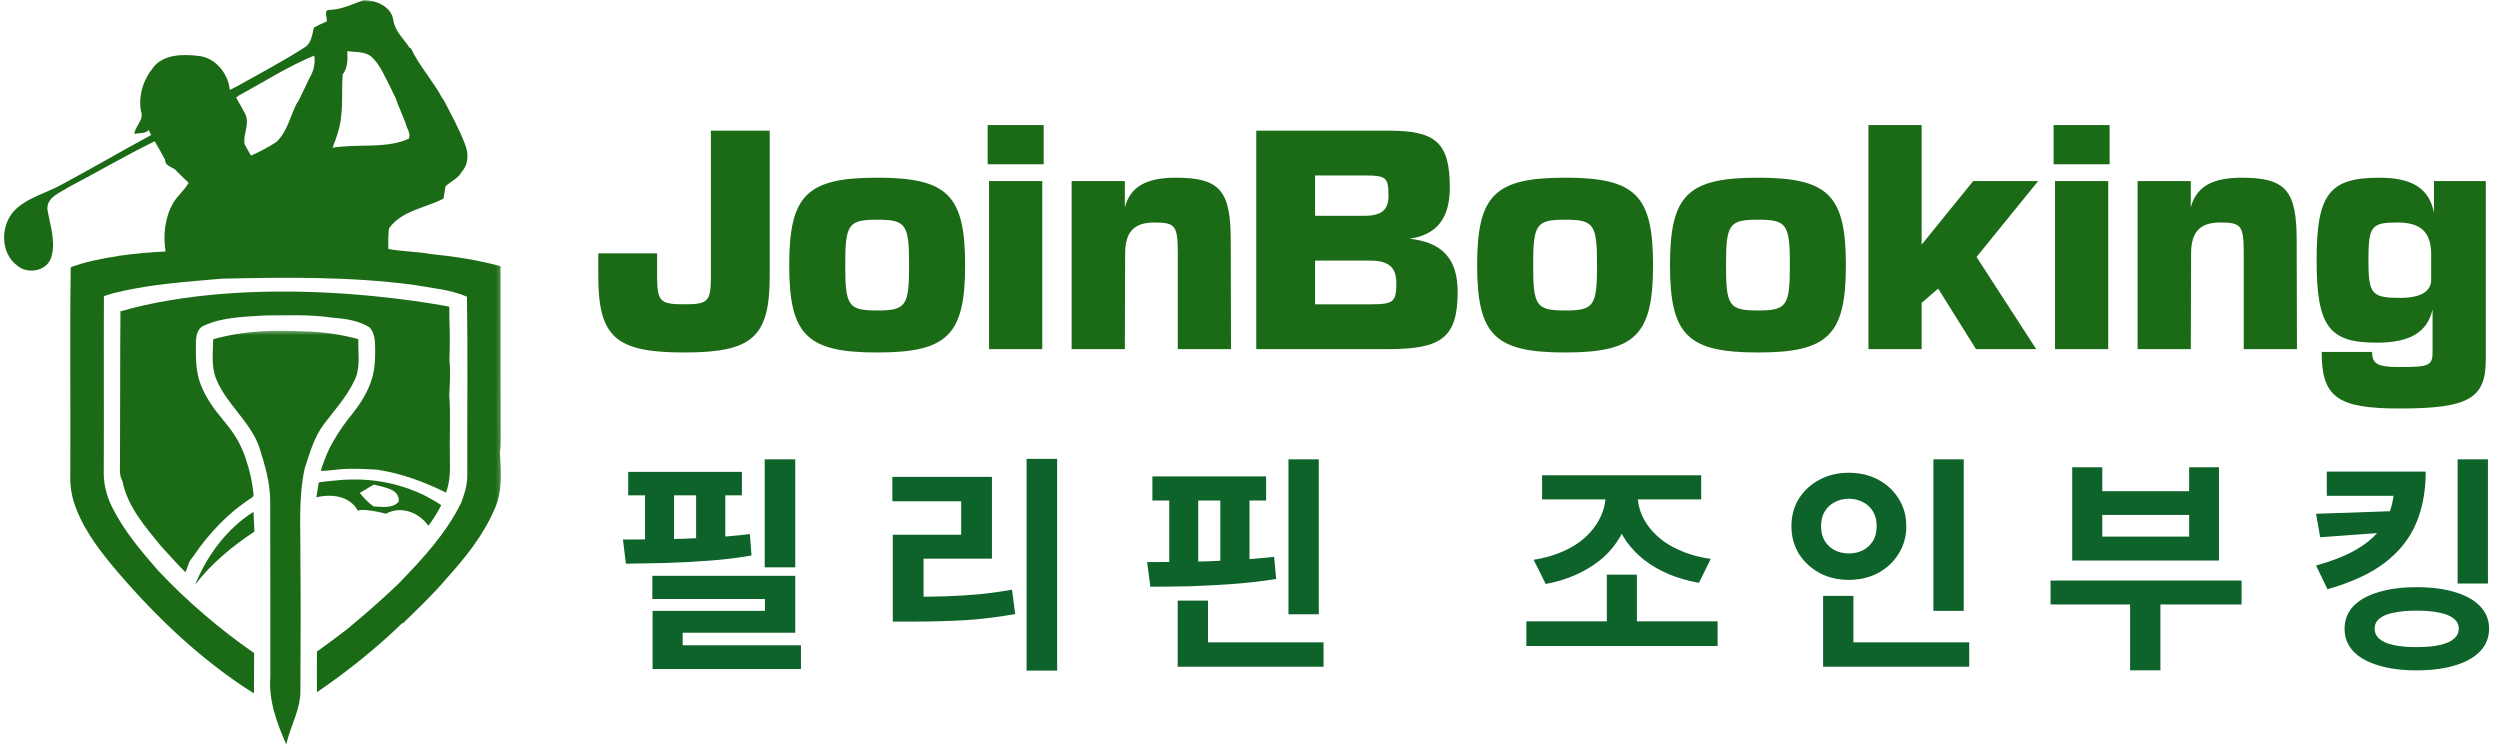 <?xml version="1.0" encoding="UTF-8"?>
<svg xmlns="http://www.w3.org/2000/svg" width="623" height="186" viewBox="0 0 623 186" fill="none">
  <g clip-path="url(#clip0_1_2)">
    <path d="M30.495 119.828C31.719 126.208 36.208 131.292 40.177 136.151C42.182 138.302 44.109 140.526 46.188 142.604C46.521 141.901 46.781 141.193 47.005 140.49C47.188 139.786 47.932 139.005 48.339 138.411C48.823 137.708 49.302 137 49.823 136.297C50.859 134.927 51.938 133.589 53.089 132.328C55.385 129.771 57.911 127.432 60.693 125.427C61.172 125.057 61.693 124.724 62.214 124.354C62.807 123.943 63.25 123.87 63.177 123.13C63.026 121.682 62.807 120.271 62.51 118.865C61.844 115.859 60.875 112.745 59.391 110C57.911 107.292 55.833 104.99 53.943 102.578C52.234 100.391 50.453 97.422 49.635 94.713C48.745 91.745 48.786 88.63 48.823 85.552C48.823 83.995 49.083 81.953 50.677 81.213C55.464 78.984 60.875 78.948 66.031 78.615C71.562 78.615 77.125 78.318 82.578 79.135C85.844 79.396 89.292 79.802 92.109 81.583C93.26 82.88 93.484 84.698 93.484 86.37C93.521 88.297 93.484 90.302 93.188 92.229C92.521 96.271 90.365 99.906 87.844 103.063C86.141 105.177 84.505 107.401 83.172 109.776C82.463 110.964 81.833 112.224 81.318 113.484C81.057 114.115 80.797 114.781 80.573 115.453C80.391 116.005 79.979 116.823 80.016 117.38C82.354 117.266 84.656 116.859 86.99 116.823C89.328 116.786 91.703 116.896 94.042 117.047C100.01 117.974 105.724 120.052 111.141 122.76C112.214 119.974 112.177 116.974 112.104 114.005C111.995 108.813 112.328 103.578 111.958 98.422C112.104 95.531 112.292 92.599 111.995 89.708C112.104 86.443 112.141 83.177 111.995 79.917C111.995 78.729 111.958 77.578 111.958 76.427C111.958 76.427 111.844 76.391 111.62 76.354C111.437 76.318 111.141 76.24 110.771 76.203C110.656 76.167 110.51 76.167 110.359 76.13C110.177 76.094 109.99 76.057 109.766 76.021C106.802 75.5 100.974 74.573 93.448 73.828C92.594 73.755 91.703 73.646 90.776 73.573C87.995 73.312 85.026 73.125 81.87 72.943C81.833 72.943 81.797 72.943 81.76 72.943C73.526 72.531 64.292 72.495 54.828 73.276C46.521 73.979 38.062 75.276 30.016 77.578C29.901 90.005 29.979 102.396 29.901 114.818C29.943 116.453 29.604 118.307 30.495 119.828Z" fill="#1B6B16"></path>
    <mask id="mask0_1_2" style="mask-type:luminance" maskUnits="userSpaceOnUse" x="52" y="82" width="39" height="104">
      <path d="M52 82.385H90.667V186H52V82.385Z" fill="white"></path>
    </mask>
    <g mask="url(#mask0_1_2)">
      <path d="M80.76 105.656C83.391 102.172 86.359 98.943 88.25 94.974C89.958 91.745 89.182 88 89.292 84.516C84.917 83.292 80.349 82.698 75.828 82.583C68.224 82.177 60.469 82.438 53.125 84.552C53.089 87.854 52.568 91.339 53.901 94.495C56.427 100.688 62.141 104.844 64.51 111.146C65.958 115.672 67.37 120.313 67.333 125.094C67.333 139.635 67.406 154.177 67.37 168.719C66.885 174.578 69.037 180.255 71.339 185.521C72.339 180.922 74.974 176.729 74.859 171.943C74.901 161.078 74.974 150.208 74.859 139.339C74.938 131.807 74.307 124.167 75.938 116.714C77.198 112.927 78.276 108.885 80.76 105.656Z" fill="#1B6B16"></path>
    </g>
    <mask id="mask1_1_2" style="mask-type:luminance" maskUnits="userSpaceOnUse" x="0" y="0" width="125" height="174">
      <path d="M0 0H124.818V173.052H0V0Z" fill="white"></path>
    </mask>
    <g mask="url(#mask1_1_2)">
      <path d="M124.568 112.667C124.938 111.036 124.755 109.328 124.792 107.661C124.755 93.901 124.792 80.099 124.755 66.338C119.042 64.781 113.182 63.891 107.318 63.297C103.833 62.667 100.271 62.703 96.787 62.036C96.708 60.328 96.745 58.62 96.932 56.917C100.083 52.464 105.948 51.87 110.51 49.495C110.693 48.458 110.844 47.458 111.026 46.417C112.365 45.193 114.292 44.38 115.109 42.745C116.854 40.818 116.776 38 115.813 35.771C114.328 31.917 112.328 28.281 110.396 24.604H110.286C107.984 20.193 104.5 16.521 102.385 11.995L102.161 12.031C100.677 9.729 98.417 7.839 98.01 4.984C97.49 1.573 93.703 0.052 90.625 0.01C87.807 1.052 85.062 2.422 82.021 2.464C80.609 2.5 81.578 4.464 81.427 5.354C80.349 5.802 79.276 6.281 78.276 6.839H78.24C77.755 8.62 77.646 10.88 75.787 11.885C70.375 15.37 64.625 18.375 59.021 21.526C58.578 21.75 57.724 22.198 57.281 22.417C56.833 18.266 53.719 14.37 49.417 13.922C45.557 13.479 40.625 13.479 38.099 16.927C35.688 19.896 34.427 23.901 35.135 27.688C35.948 29.875 33.688 31.359 33.464 33.396C34.615 33.062 36.208 33.396 37.062 32.396C37.208 32.729 37.505 33.359 37.656 33.656C30.052 37.776 22.557 42.151 14.917 46.234C11.318 48.161 7.167 49.198 4.083 51.984C0.042 55.62 -0.182 63.109 4.495 66.338C7.167 68.453 11.984 67.448 12.839 63.891C13.917 59.958 12.432 55.953 11.802 52.094C11.688 49.089 14.99 48.052 17.031 46.677C24.229 42.896 31.24 38.776 38.547 35.214C39.438 36.734 40.328 38.255 41.141 39.818C41.068 41.188 42.625 41.557 43.552 42.188C44.26 42.896 44.964 43.599 45.703 44.302C46.042 44.599 46.672 45.229 47.005 45.562C45.964 47.422 44.224 48.755 43.146 50.609C41.068 54.208 40.625 58.583 41.255 62.667C36.839 62.885 33.13 63.26 30.016 63.703C29.865 63.703 29.682 63.74 29.531 63.74C29.568 63.74 29.568 63.74 29.604 63.776C25.12 64.448 22 65.188 20.037 65.781C18.589 66.224 17.812 66.521 17.662 66.599H17.625C17.365 83.995 17.625 101.391 17.516 118.792C17.438 121.536 17.995 124.24 19 126.802C21.333 132.813 25.417 137.969 29.568 142.828C39.286 154.141 50.604 164.859 63.286 172.797C63.323 169.458 63.286 166.12 63.323 162.745C54.828 156.885 46.594 149.802 39.51 142.307C35.099 137.26 30.755 132.141 27.828 126.135C26.453 123.354 25.75 120.271 25.859 117.193C25.932 102.729 25.823 88.26 25.896 73.792C29.234 72.646 32.724 72.052 36.208 71.458C42.516 70.453 48.896 70.01 55.24 69.453C71.151 69.083 87.177 68.896 103.016 70.974C107.469 71.792 112.255 72.125 116.37 73.943C116.594 88.63 116.406 103.323 116.443 118.047C116.557 120.531 115.813 122.906 114.958 125.208C111.177 132.958 105.24 139.339 99.307 145.458C95.188 149.427 90.849 153.177 86.474 156.813C83.984 158.703 81.5 160.594 78.979 162.375C78.979 165.75 78.943 169.125 78.979 172.5C86.51 167.38 93.667 161.635 100.234 155.292H100.458C104.167 151.62 108.026 148.057 111.365 144.052C116.073 138.859 120.563 133.219 123.307 126.729C125.271 122.276 124.901 117.344 124.568 112.667ZM77.682 18.375C76.458 20.677 75.453 23.083 74.266 25.385L74.083 25.495C72.339 28.797 71.672 32.766 68.854 35.401C66.849 36.698 64.734 37.812 62.547 38.776C62.026 37.849 61.469 36.922 60.953 35.958C60.469 33.323 62.51 30.651 60.911 28.021C60.245 26.76 59.542 25.537 58.839 24.307C59.021 24.198 59.391 23.938 59.542 23.792C65.771 20.417 71.745 16.557 78.312 13.849C78.537 15.37 78.349 16.927 77.682 18.375ZM82.875 36.812C83.875 34.25 84.802 31.62 85.026 28.87C85.432 25.458 85.135 21.974 85.396 18.562C86.693 16.854 86.656 14.776 86.547 12.734C88.662 13.068 91.182 12.734 92.818 14.37C94.969 16.521 96.042 19.448 97.453 22.083C97.823 22.865 98.193 23.677 98.604 24.458C98.75 24.865 99.047 25.682 99.198 26.088C99.828 27.646 100.495 29.167 101.089 30.729C101.307 31.99 102.536 33.359 101.828 34.583C96.708 36.849 90.958 36.031 85.505 36.516C84.578 36.552 83.729 36.661 82.875 36.812Z" fill="#1B6B16"></path>
    </g>
    <path d="M89.662 119.495C87.88 119.458 86.062 119.495 84.281 119.677C83.838 119.719 79.463 120.089 79.422 120.271C79.24 121.495 79.052 122.719 78.828 123.943C82.615 123.016 87.104 123.536 89.182 127.245C89.219 127.281 89.516 127.172 89.588 127.135C89.776 127.099 89.995 127.099 90.219 127.063C91.037 127.063 91.849 127.172 92.667 127.281C93.667 127.432 94.63 127.62 95.599 127.875C95.672 127.875 95.745 127.917 95.781 127.917C95.859 127.917 96.115 128.063 96.156 128.026C99.901 125.948 104.427 127.693 106.76 131.031C107.948 129.438 109.026 127.729 109.917 125.948C110.026 125.724 105.984 123.536 105.578 123.354C100.604 120.943 95.151 119.677 89.662 119.495ZM93.109 126.208C91.776 125.281 90.662 124.094 89.662 122.833C90.849 122.125 92 121.422 93.188 120.755C95.484 121.458 99.604 121.719 99.38 124.984C97.787 126.839 95.224 126.245 93.109 126.208Z" fill="#1B6B16"></path>
    <path d="M63.401 132.479C63.323 130.844 63.25 129.214 63.177 127.542C56.536 131.734 51.568 138.448 48.635 145.682C52.719 140.38 57.87 136.115 63.401 132.479Z" fill="#1B6B16"></path>
    <path d="M163.752 68.712C163.752 75.134 164.45 75.832 170.523 75.832C176.525 75.832 177.154 75.134 177.154 68.782V32.556H191.812V68.782C191.812 83.999 187.554 87.838 170.523 87.838C153.352 87.838 149.094 83.999 149.094 68.712V63.128H163.752V68.712ZM218.59 54.752C211.4 54.752 210.633 55.869 210.633 66.06C210.633 76.251 211.4 77.368 218.59 77.368C225.779 77.368 226.547 76.251 226.547 66.06C226.547 55.869 225.779 54.752 218.59 54.752ZM196.673 66.06C196.673 48.61 201.07 44.282 218.59 44.282C236.11 44.282 240.507 48.61 240.507 66.06C240.507 83.51 236.11 87.838 218.59 87.838C201.07 87.838 196.673 83.51 196.673 66.06ZM246.473 45.12H259.735V87H246.473V45.12ZM246.124 40.932V31.16H260.084V40.932H246.124ZM267.051 45.12H280.313V51.681C281.639 46.586 285.617 44.282 292.946 44.282C303.975 44.282 306.697 47.423 306.697 59.918L306.767 87H293.505V63.268C293.505 56.218 292.946 55.45 287.642 55.45C282.546 55.45 280.382 57.824 280.382 63.268L280.313 87H267.051V45.12ZM313.061 32.556H345.937C357.733 32.556 361.293 35.418 361.293 46.725C361.293 54.543 357.943 58.522 351.242 59.499C359.339 60.336 363.247 64.455 363.247 72.691C363.247 84.138 359.269 87 345.937 87H313.061V32.556ZM327.719 75.832H341.47C347.333 75.832 347.961 75.274 347.961 70.457C347.961 66.618 346.007 64.943 341.47 64.943H327.719V75.832ZM327.719 53.775H340.074C344.262 53.775 346.007 52.309 346.007 48.819C346.007 44.213 345.448 43.724 340.074 43.724H327.719V53.775ZM390.022 54.752C382.833 54.752 382.065 55.869 382.065 66.06C382.065 76.251 382.833 77.368 390.022 77.368C397.212 77.368 397.98 76.251 397.98 66.06C397.98 55.869 397.212 54.752 390.022 54.752ZM368.105 66.06C368.105 48.61 372.503 44.282 390.022 44.282C407.542 44.282 411.94 48.61 411.94 66.06C411.94 83.51 407.542 87.838 390.022 87.838C372.503 87.838 368.105 83.51 368.105 66.06ZM438.078 54.752C430.889 54.752 430.121 55.869 430.121 66.06C430.121 76.251 430.889 77.368 438.078 77.368C445.267 77.368 446.035 76.251 446.035 66.06C446.035 55.869 445.267 54.752 438.078 54.752ZM416.161 66.06C416.161 48.61 420.558 44.282 438.078 44.282C455.598 44.282 459.995 48.61 459.995 66.06C459.995 83.51 455.598 87.838 438.078 87.838C420.558 87.838 416.161 83.51 416.161 66.06ZM465.612 87V31.16H478.874V60.965L491.718 45.12H507.911L492.555 64.036L507.423 87H492.416L482.993 71.923L478.874 75.483V87H465.612ZM512.109 45.12H525.37V87H512.109V45.12ZM511.76 40.932V31.16H525.719V40.932H511.76ZM532.686 45.12H545.948V51.681C547.274 46.586 551.253 44.282 558.582 44.282C569.61 44.282 572.332 47.423 572.332 59.918L572.402 87H559.14V63.268C559.14 56.218 558.582 55.45 553.277 55.45C548.181 55.45 546.018 57.824 546.018 63.268L545.948 87H532.686V45.12ZM597.961 101.798C582.466 101.798 578.557 99.006 578.557 87.698H591.121C591.121 90.699 592.517 91.467 597.961 91.467C605.36 91.467 606.198 91.118 606.198 87.698V77.088C604.872 82.882 600.474 85.395 592.238 85.395C580.302 85.395 577.301 81.276 577.301 64.804C577.301 48.401 580.442 44.282 592.936 44.282C601.102 44.282 605.36 46.935 606.547 53.007V45.12H619.46V89.652C619.46 99.355 615.132 101.798 597.961 101.798ZM590.214 64.804C590.214 73.319 590.981 74.227 598.171 74.227C603.127 74.227 605.849 72.691 605.849 69.69V63.477C605.849 57.824 603.266 55.45 597.473 55.45C590.912 55.45 590.214 56.358 590.214 64.804Z" fill="#1B6B16"></path>
    <path d="M190.567 114.458H198.178V141.382H190.567V114.458ZM162.565 143.483H198.178V157.683H170.119V163.988H162.622V152.23H190.624V149.277H162.565V143.483ZM162.622 160.807H199.598V166.714H162.622V160.807ZM156.544 117.582H184.887V123.433H156.544V117.582ZM155.976 140.473L155.238 134.452C158.305 134.452 161.637 134.433 165.234 134.395C168.832 134.319 172.486 134.187 176.197 133.998C179.946 133.808 183.505 133.505 186.875 133.089L187.273 138.428C183.789 139.034 180.211 139.469 176.538 139.734C172.902 139.999 169.324 140.189 165.802 140.302C162.281 140.378 159.005 140.435 155.976 140.473ZM160.747 120.252H167.961V137.462H160.747V120.252ZM173.47 120.252H180.741V137.462H173.47V120.252ZM255.826 114.345H263.437V167.112H255.826V114.345ZM222.484 148.709H227.142C230.247 148.709 233.182 148.671 235.946 148.595C238.71 148.482 241.418 148.311 244.068 148.084C246.719 147.819 249.426 147.44 252.191 146.948L252.986 153.026C248.745 153.783 244.561 154.294 240.433 154.559C236.344 154.786 231.913 154.9 227.142 154.9H222.484V148.709ZM222.371 118.832H247.192V139.223H230.152V151.038H222.484V133.259H239.524V124.91H222.371V118.832ZM321.085 114.458H328.639V153.082H321.085V114.458ZM293.48 160.069H329.832V166.146H293.48V160.069ZM293.48 149.674H301.034V163.761H293.48V149.674ZM287.175 118.718H315.518V124.739H287.175V118.718ZM286.664 146.21L285.869 140.075C288.936 140.075 292.268 140.056 295.866 140.018C299.463 139.943 303.117 139.81 306.828 139.621C310.539 139.431 314.098 139.147 317.506 138.769L318.018 144.278C314.534 144.846 310.936 145.263 307.226 145.528C303.552 145.793 299.955 145.982 296.434 146.096C292.95 146.172 289.693 146.21 286.664 146.21ZM291.378 123.66H298.592V141.495H291.378V123.66ZM304.102 123.66H311.372V141.495H304.102V123.66ZM380.368 154.843H428.024V160.978H380.368V154.843ZM400.419 143.199H407.916V156.547H400.419V143.199ZM400.135 121.274H406.553V123.206C406.553 125.402 406.231 127.503 405.588 129.51C404.982 131.517 404.073 133.392 402.861 135.134C401.687 136.875 400.229 138.428 398.488 139.791C396.746 141.154 394.758 142.328 392.524 143.313C390.289 144.297 387.847 145.036 385.196 145.528L382.186 139.507C384.534 139.129 386.654 138.561 388.548 137.803C390.479 137.046 392.164 136.137 393.603 135.077C395.042 134.017 396.234 132.843 397.181 131.555C398.166 130.268 398.904 128.923 399.396 127.522C399.889 126.121 400.135 124.682 400.135 123.206V121.274ZM401.725 121.274H408.087V123.206C408.087 124.682 408.333 126.121 408.825 127.522C409.317 128.886 410.056 130.211 411.04 131.498C412.025 132.748 413.237 133.903 414.676 134.963C416.152 135.986 417.856 136.875 419.788 137.633C421.757 138.39 423.934 138.939 426.32 139.28L423.366 145.244C420.64 144.752 418.14 144.032 415.868 143.086C413.634 142.139 411.627 140.984 409.848 139.621C408.106 138.258 406.629 136.743 405.417 135.077C404.205 133.373 403.278 131.517 402.634 129.51C402.028 127.503 401.725 125.402 401.725 123.206V121.274ZM384.288 118.434H423.934V124.455H384.288V118.434ZM481.809 114.458H489.363V152.23H481.809V114.458ZM454.318 160.069H490.726V166.146H454.318V160.069ZM454.318 148.482H461.872V162.568H454.318V148.482ZM460.736 117.81C463.424 117.81 465.848 118.378 468.006 119.514C470.165 120.65 471.869 122.221 473.118 124.228C474.406 126.235 475.05 128.545 475.05 131.158C475.05 133.695 474.406 135.986 473.118 138.03C471.869 140.037 470.165 141.628 468.006 142.802C465.848 143.938 463.424 144.506 460.736 144.506C458.047 144.506 455.624 143.938 453.466 142.802C451.307 141.628 449.584 140.037 448.297 138.03C447.047 135.986 446.422 133.695 446.422 131.158C446.422 128.545 447.047 126.235 448.297 124.228C449.584 122.221 451.307 120.65 453.466 119.514C455.624 118.378 458.047 117.81 460.736 117.81ZM460.736 124.285C459.448 124.285 458.275 124.569 457.214 125.137C456.154 125.667 455.321 126.443 454.715 127.466C454.109 128.45 453.806 129.681 453.806 131.158C453.806 132.559 454.109 133.77 454.715 134.793C455.321 135.777 456.154 136.554 457.214 137.122C458.275 137.652 459.448 137.917 460.736 137.917C462.023 137.917 463.197 137.652 464.258 137.122C465.318 136.554 466.151 135.777 466.757 134.793C467.363 133.77 467.666 132.559 467.666 131.158C467.666 129.681 467.363 128.45 466.757 127.466C466.151 126.443 465.318 125.667 464.258 125.137C463.197 124.569 462.023 124.285 460.736 124.285ZM510.999 144.676H558.598V150.64H510.999V144.676ZM530.823 147.686H538.377V167.055H530.823V147.686ZM516.395 116.446H523.893V122.41H545.534V116.446H552.975V139.678H516.395V116.446ZM523.893 128.318V133.714H545.534V128.318H523.893ZM596.649 117.526H604.488C604.488 122.41 603.674 126.746 602.045 130.533C600.417 134.319 597.804 137.576 594.207 140.302C590.648 142.991 585.914 145.168 580.007 146.834L577.167 140.927C580.878 139.905 583.983 138.712 586.482 137.349C588.981 135.986 590.969 134.452 592.446 132.748C593.923 131.044 594.983 129.207 595.627 127.238C596.309 125.231 596.649 123.111 596.649 120.877V117.526ZM579.837 117.526H601.08V123.546H579.837V117.526ZM596.933 127.352V132.521L578.189 133.884L577.167 128.034L596.933 127.352ZM612.44 114.458H619.994V145.414H612.44V114.458ZM602.216 146.323C605.927 146.323 609.127 146.74 611.815 147.573C614.504 148.368 616.586 149.542 618.063 151.094C619.54 152.647 620.278 154.502 620.278 156.661C620.278 158.857 619.54 160.731 618.063 162.284C616.586 163.837 614.504 165.01 611.815 165.806C609.127 166.639 605.927 167.055 602.216 167.055C598.543 167.055 595.362 166.639 592.673 165.806C589.985 165.01 587.902 163.837 586.425 162.284C584.987 160.731 584.267 158.857 584.267 156.661C584.267 154.502 584.987 152.647 586.425 151.094C587.902 149.542 589.985 148.368 592.673 147.573C595.362 146.74 598.543 146.323 602.216 146.323ZM602.216 152.174C599.982 152.174 598.069 152.344 596.479 152.685C594.927 152.988 593.753 153.48 592.957 154.162C592.162 154.805 591.765 155.638 591.765 156.661C591.765 157.683 592.162 158.535 592.957 159.217C593.753 159.898 594.927 160.41 596.479 160.75C598.069 161.091 599.982 161.262 602.216 161.262C604.526 161.262 606.438 161.091 607.953 160.75C609.505 160.41 610.679 159.898 611.474 159.217C612.307 158.535 612.724 157.683 612.724 156.661C612.724 155.638 612.307 154.805 611.474 154.162C610.679 153.48 609.505 152.988 607.953 152.685C606.438 152.344 604.526 152.174 602.216 152.174Z" fill="#0D632A"></path>
  </g>
  <defs>
    <clipPath id="clip0_1_2">
      <rect width="623" height="186" fill="white"></rect>
    </clipPath>
  </defs>
</svg>
